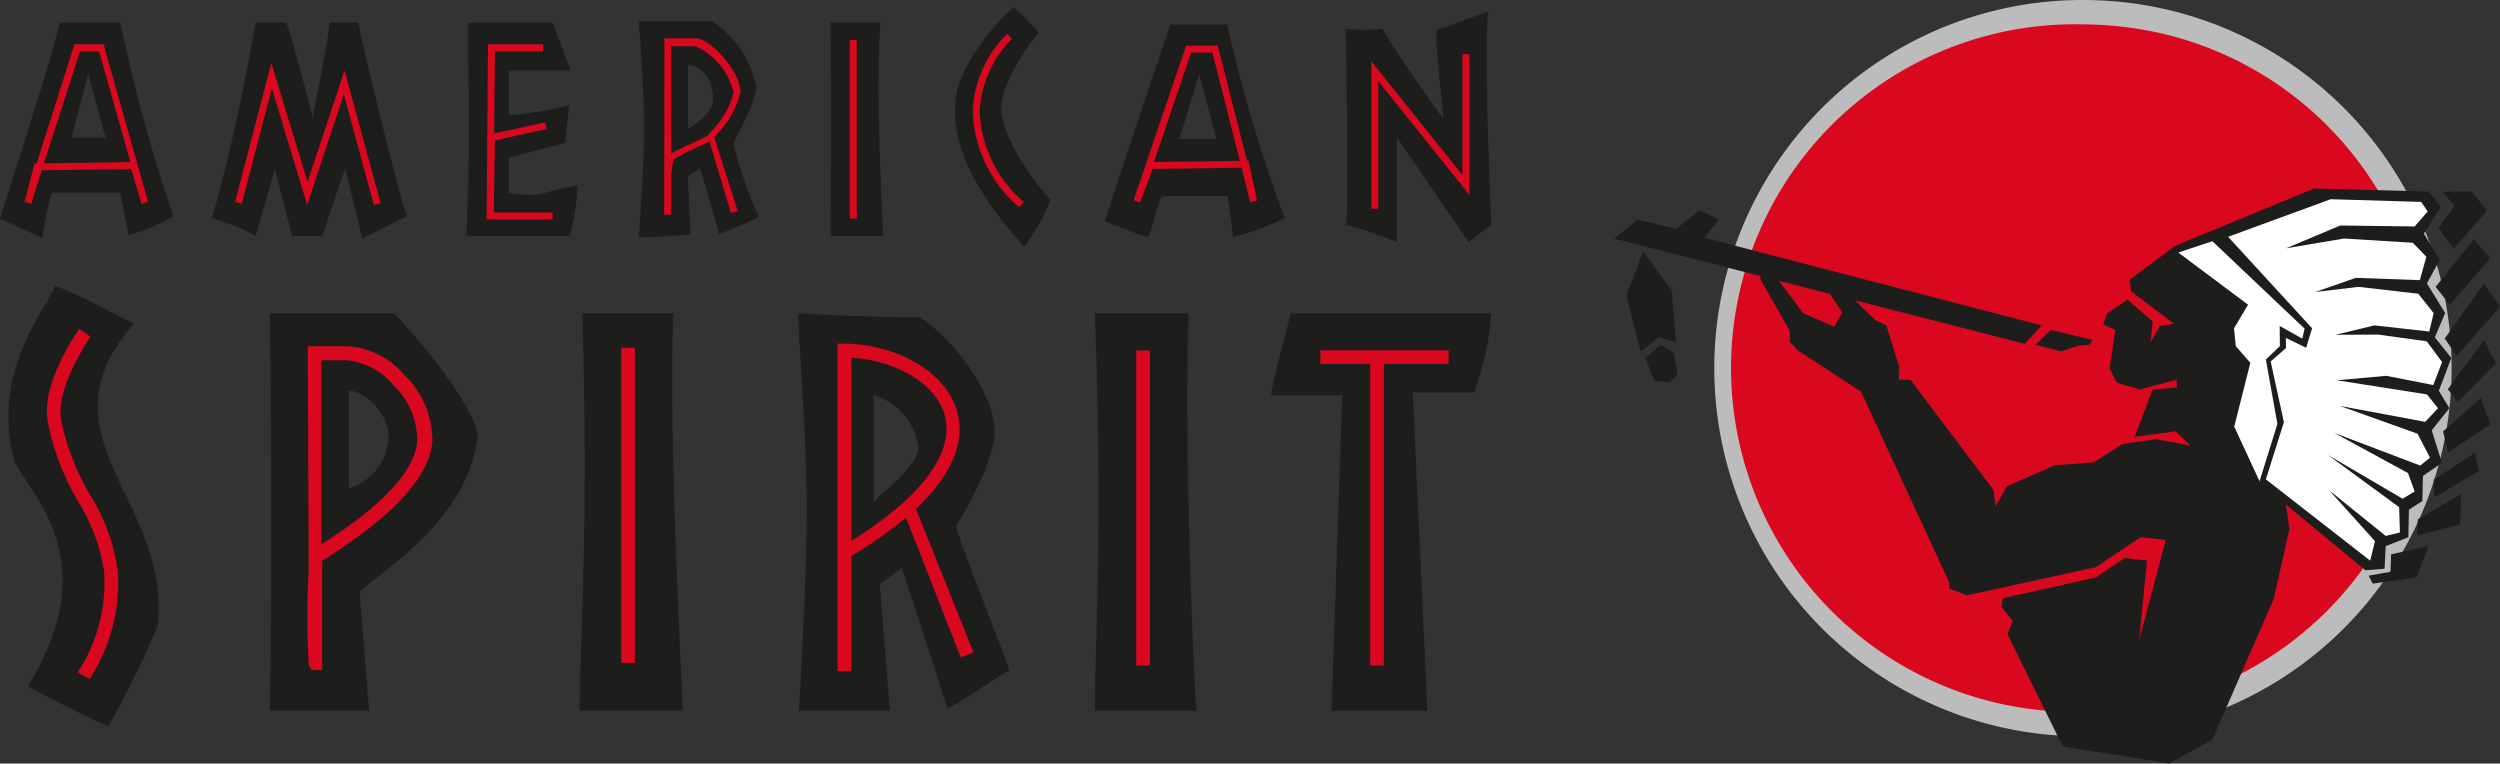 <svg xmlns="http://www.w3.org/2000/svg" viewBox="0 0 130.38 39.82"><rect x="0" y="0" width="130.38" height="39.82" fill="#333333" stroke="none"/><defs><style>.cls-1{fill:#1d1d1b;}.cls-2{fill:#d9081f;}.cls-3{fill:#bdbcbc;}.cls-4{fill:#fff;}</style></defs><g id="Ebene_2" data-name="Ebene 2"><g id="ARTWORK"><path class="cls-1" d="M4.61,3.81c0,.14.9,3.37.9,3.37H3.73Zm31.26-.48c.14.13,1.32.13,1.32,2-.14.76-1.32,1.36-1.32,1.43Zm26.67.55.9,3.37H61.5ZM18.2,20.34a2.73,2.73,0,0,1,2.05,2.21,2.82,2.82,0,0,1-2.05,2.9Zm27.36.27a3.27,3.27,0,0,1,2.33,2.7c0,1.11-2.19,2.56-2.33,2.91ZM52.85.37a11.73,11.73,0,0,1,1.32,1.32s-2.08,2.49-1.94,4.15,2.22,4.34,2.56,4.55a10.57,10.57,0,0,1-1.38,2.49c0-.14-4.23-4.15-3.53-7.94.07-1,1.45-3.25,3-4.57M3.12,1.18C3,2.08,0,11.4,0,11.4s1.94.9,2.21,1a15.4,15.4,0,0,1,.49-2.35H6.28c0,.2.41,1.93.41,2.21a8.64,8.64,0,0,0,2.35-1A84.45,84.45,0,0,1,6.28,1.18H3.12m10.21,0C13,3.05,12.16,7.59,11.05,11.4a9.68,9.68,0,0,1,2.28.9s1-3.39,1-3.53l.9,3.53h1.57L18,8.77l.9,3.67,2.35-1.18c-.28-.27-2.56-9.8-2.56-10.08H17.19c0,.55-.88,4.84-.88,5,0-.14-1.18-4.57-1.38-5h-1.6m11.13,0c-.14,0,0,2.63,0,5.24,0,2.9-.14,5.88-.14,5.88h5.37a9.56,9.56,0,0,0,.42-2.63c-2.27.42-1.64.62-3.58.42V8.22l2.95-.77s.21-2.12.21-2S27.29,6,26.53,6V3.67h3.23l-.94-2.49H24.46m8.85-.07s.28,3.4.28,5.58-.28,5.68-.28,5.68c1.52,0,2.56-.14,2.7-.14l-.14-3c0-.07.63-.42.63-.42.13.21,1,3.39,1,3.39a16.67,16.67,0,0,0,2.07-.89,23.53,23.53,0,0,1-1.32-3.81c0-.14,1.18-2.06,1.18-3a5.34,5.34,0,0,0-2.28-3.39Zm10,.07c.07,6.41,0,9.11,0,11.12h2.74c0-.55-.41-7.45-.13-11.12Zm17.74.07c-.28.76-3.44,10.29-3.44,10.29s2.13.83,2.26.83.56-2.14.76-2.14h3.39c0,.06.28,1.86.28,2.14a13.18,13.18,0,0,0,2.7-1,77,77,0,0,1-3-10.09h-3M77.63.6s-2.56.9-2.7,1,.35,4.43.35,4.57S72.37,2.06,72.09,1.5a8.63,8.63,0,0,1-1.91,0s.2,10.22,0,10.22a19.77,19.77,0,0,1,2.67.91V7.16l3.74,5.47,1.18-.91S77.35,2.06,77.63.6M2.84,14.93c0,.63-3.46,4.27-2.08,9.12.55,1.45,4.89,5,.69,11.74.49.28,3.3,1.74,4.2,2.08a50.38,50.38,0,0,0,2.56-5.19C9,26.12,1.8,22.74,7,16.87c-.14,0-3.37-1.8-4.13-1.94m11.21,1.41s.08,7.37.07,12.09c0,3.37-.07,8.63-.07,8.63h5.17l-.49-6.14c0-.48,5.68-3.39,6.16-8.23-.48-2.22-4.15-6.14-4.36-6.35Zm16.29,0c.34,11.61-.14,17.05-.14,20.72h5.37c0-1-.76-14.23-.48-20.72ZM48,16.55c-3.09,0-6.21-.21-6.34-.21s.41,6.19.41,10.15c0,4.13-.41,10.57-.41,10.57h4.75l-.53-6.62c.07,0,1.15-.83,1.15-.83s2.36,7.18,2.36,7.31c.34,0,2.49-1.59,3.25-1.94-.07-.41-2.91-7.45-2.77-7.59s2-3.25,2-4.84c0-1.94-1.94-4.69-3.88-6m9.11-.21c.42,11.61,0,17.05,0,20.72h5.31c-.14-1-.69-14.23-.41-20.72Zm10.2,0c0,.21-1,3.72-1,4.27H70l-.56,16.45h5l-.76-16.59h3.19a14.41,14.41,0,0,0,.9-4.13H67.34"/><path class="cls-2" d="M52.53,1.76l.24.27a5.77,5.77,0,0,0-1.68,3.79,6.56,6.56,0,0,0,2.31,4.72l-.26.26a6.88,6.88,0,0,1-2.41-5A6,6,0,0,1,52.53,1.76Z"/><polygon class="cls-2" points="25.45 2.31 28.33 2.31 28.33 2.68 25.81 2.68 25.77 6.96 28.43 6.38 28.51 6.73 25.81 7.32 25.75 11.08 28.82 11.08 28.82 11.44 25.38 11.44 25.38 11.26 25.45 2.31"/><path class="cls-2" d="M34.65,2h1.64c.76,0,2.33,1.74,2.33,2.81A4.73,4.73,0,0,1,37.39,7l-.14.16L38.47,11l-.35.11L37,7.38l-.65.31a10.2,10.2,0,0,0-1.22.62A6.14,6.14,0,0,0,35,9.2v2h-.36c0-.17,0-1.18,0-2Zm.36,6c.21-.12.57-.29,1.14-.56.32-.15.71-.33.78-.38l.18-.23a4.35,4.35,0,0,0,1.15-2,3.52,3.52,0,0,0-2-2.42H35Z"/><rect class="cls-2" x="44.32" y="2.08" width="0.36" height="9.32"/><path class="cls-2" d="M61.86,2.38h1.65l1.52,6h.08l.45,2.08-.36.09-.45-1.8-4.64.06-.65,1.75-.34-.12Zm1.37.36H62.12L60.18,8.45l4.48-.06Z"/><polygon class="cls-2" points="76.27 2.82 76.63 2.82 76.63 10.16 71.88 4.23 71.88 10.89 71.52 10.89 71.52 3.2 76.27 9.13 76.27 2.82"/><path class="cls-2" d="M16.05,18.06H18.2a4.28,4.28,0,0,1,2.92,1.53A4.75,4.75,0,0,1,22.55,23c-.18,2.62-3.94,5.06-5.36,6l-.39.25c0,.07,0,.2,0,.48v5.22h-.51l-.11-.11a.59.59,0,0,1-.08-.24h0v0a40.45,40.45,0,0,1,0-4.84Zm.71,10.33,0,0c1.34-.87,4.89-3.17,5-5.43a4,4,0,0,0-1.24-2.87,3.67,3.67,0,0,0-2.4-1.3H16.76Z"/><rect class="cls-2" x="32.4" y="18.14" width="0.71" height="16.43"/><path class="cls-2" d="M43.68,17.92H44c2.4,0,5.28,1.25,5.92,3.56.33,1.2.1,2.94-2.15,5.06l3,7.48-.66.27L47.25,27a23,23,0,0,1-2.85,2V35h-.72Zm.72,10.29c3.67-2.29,5.4-4.61,4.87-6.55-.49-1.79-2.8-2.9-4.87-3Z"/><rect class="cls-2" x="59.26" y="18.28" width="0.71" height="16.43"/><polygon class="cls-2" points="68.86 18.27 75.55 18.27 75.55 18.98 72.17 18.98 72.17 34.71 71.46 34.71 71.46 18.98 68.86 18.98 68.86 18.27"/><path class="cls-2" d="M3.88,2.31H5.44l0,.14,2.28,8.07-.34.11L6.84,8.82l-4.66.06-.55,1.75-.35-.1.52-2h.11Zm1.29.37h-1L2.29,8.52,6.8,8.45Z"/><polygon class="cls-2" points="14.15 3.28 16.04 9.49 17.97 3.67 19.85 10.6 19.5 10.69 17.93 4.92 16.02 10.69 14.18 4.61 12.61 10.62 12.26 10.53 14.15 3.28"/><path class="cls-2" d="M4.14,17.15l.58.41s-1.85,2.65-1.53,4.35a12.53,12.53,0,0,0,1.52,3.92,10.14,10.14,0,0,1,1.43,3.93,9.16,9.16,0,0,1-1.47,5.65l-.62-.34a8.57,8.57,0,0,0,1.38-5.26,9.66,9.66,0,0,0-1.35-3.65A13.18,13.18,0,0,1,2.49,22C2.12,20,4.05,17.27,4.14,17.15Z"/><g id="Verteilung"><path class="cls-2" d="M90.19,17.15a18.56,18.56,0,1,1,16.34,20.54A18.55,18.55,0,0,1,90.19,17.15"/><path class="cls-3" d="M108.6,0a20.27,20.27,0,0,1,2.2.12,19.2,19.2,0,0,1-2.14,38.28,20.27,20.27,0,0,1-2.2-.12A19.2,19.2,0,0,1,108.6,0Zm.06,37.12a17.92,17.92,0,0,0,2-35.73,20.49,20.49,0,0,0-2.06-.12,17.93,17.93,0,1,0,.06,35.85Z"/><polygon class="cls-1" points="127.38 10 128.9 9.98 129.7 10.99 127.97 12.97 127.17 11.89 128.02 10.73 127.38 10"/><polygon class="cls-1" points="129.01 12.49 129.88 13.45 127.77 15.9 127.02 14.96 129.01 12.49"/><polygon class="cls-1" points="129.54 14.79 130.38 16 128.12 18.57 127.5 17.65 129.54 14.79"/><polygon class="cls-1" points="129.53 17.75 130.18 18.94 128.18 20.95 127.66 20.3 129.53 17.75"/><polygon class="cls-1" points="129.38 20.76 129.88 22.13 127.68 23.59 127.41 22.5 129.38 20.76"/><polygon class="cls-1" points="129.06 23.62 129.28 24.56 126.95 25.94 126.92 25.02 129.06 23.62"/><polygon class="cls-1" points="128.35 25.77 128.3 27.35 126.06 27.94 126.09 27.09 128.35 25.77"/><polygon class="cls-1" points="126.66 28.47 126.02 30.11 123.74 30.44 123.53 30.02 124.67 29.82 124.7 28.91 126.66 28.47"/><polygon class="cls-1" points="106.96 17.21 106.15 17.98 107.49 18.33 108.38 18.03 108.98 17.97 109.14 17.73 106.96 17.21"/><polygon class="cls-1" points="86.61 17.98 87.29 18.39 87.49 19.53 87.05 19.94 86.27 19.85 85.81 18.68 86.61 17.98"/><polygon class="cls-1" points="85.69 13.12 87.17 15.13 87.18 15.14 87.41 17.87 86.54 17.57 85.57 18.34 84.81 15.41 84.82 15.4 85.69 13.12"/><polygon class="cls-1" points="105.6 17.93 105.55 17.92 84.18 12.44 85.42 11.45 87.4 11.94 88.64 10.96 89.64 11.45 88.89 12.4 106.47 16.97 105.6 17.93"/><polygon class="cls-1" points="112.95 28.16 111.65 28.01 109.3 29.58 102.56 31.05 101.67 30.69 101.65 30.36 97.06 20.43 93.75 18.27 93.34 17.83 93.34 17.24 91.8 14.56 91.93 14.05 92.32 14.03 94.03 16.33 95.66 17.04 96.08 16.3 95.24 15.02 96.09 15.05 97.81 16.7 98.37 16.96 99.05 19.14 99.03 19.8 99.63 19.8 103.97 25.56 104.07 26.42 104.65 25.37 107.14 24.27 109.2 24.11 110.69 23.16 112.43 22.9 114.23 23.24 113.46 22.49 111.33 22.78 112.26 20.32 113.53 20.2 113.51 19.8 111.61 20.31 110.4 19.97 110.02 19.21 110.32 17.2 109.69 16.93 109.88 16.36 110.95 15.63 112.27 16.77 112.15 17.87 112.64 17 113.38 16.89 111.14 15.19 111.07 14.59 113.44 12.82 120.69 9.83 126.66 9.99 127.29 10.78 126.41 12.19 127.24 13.54 126.57 14.78 127.52 16.33 126.98 17.59 127.84 18.67 127.19 20.38 127.74 21.29 126.82 22.44 127.35 24.14 126.36 24.82 126.33 26.13 125.63 26.58 125.6 28.02 124.42 28.48 124.36 29.66 123.36 29.74 119.21 26.31 119.4 27.58 118.58 31.23 115.38 38.57 113.13 39.82 107.58 38.93 104.69 33.07 104.97 32.38 104.39 31.66 104.45 31.2 109.31 30.11 110.81 29.1 111.97 29.23 111.56 33.39 112.95 28.16"/><polygon class="cls-4" points="116.2 12.35 120.58 17.12 120.27 18.14 119.21 17.62 119.22 18.15 118.42 18.85 119.11 22.02 118.17 25 123.61 29.24 123.86 28.22 121.47 25.57 124.42 27.95 125.16 27.77 125.12 26.45 121.41 23.73 125.3 26.01 125.93 25.63 125.58 24.67 121.74 22.58 126.22 24.28 126.73 23.87 126.08 22.62 122.03 21.17 126.48 22 127.15 21.29 126.57 20.57 121.86 19.83 124.45 19.6 126.9 20.08 127.36 18.88 126.56 17.8 124.03 17.45 121.8 17.46 123.83 16.97 126.69 17.29 126.92 16.33 126.12 15.32 123 14.96 120.74 15.23 122.86 14.49 126.2 14.61 126.54 13.39 125.83 12.66 122.24 12.44 119.22 12.95 122.05 11.76 125.93 11.81 126.61 11.03 126.27 10.53 121.55 10.39 116.2 12.35"/><polygon class="cls-4" points="115.38 12.58 113.6 13.17 117.24 15.89 116.51 17.12 116.6 18.05 117.36 18.92 116.52 22.25 117.84 25.1 118.77 22.11 118.17 18.75 118.9 18.05 118.89 17 120.07 17.66 120.19 17.14 115.38 12.58"/></g></g></g></svg>